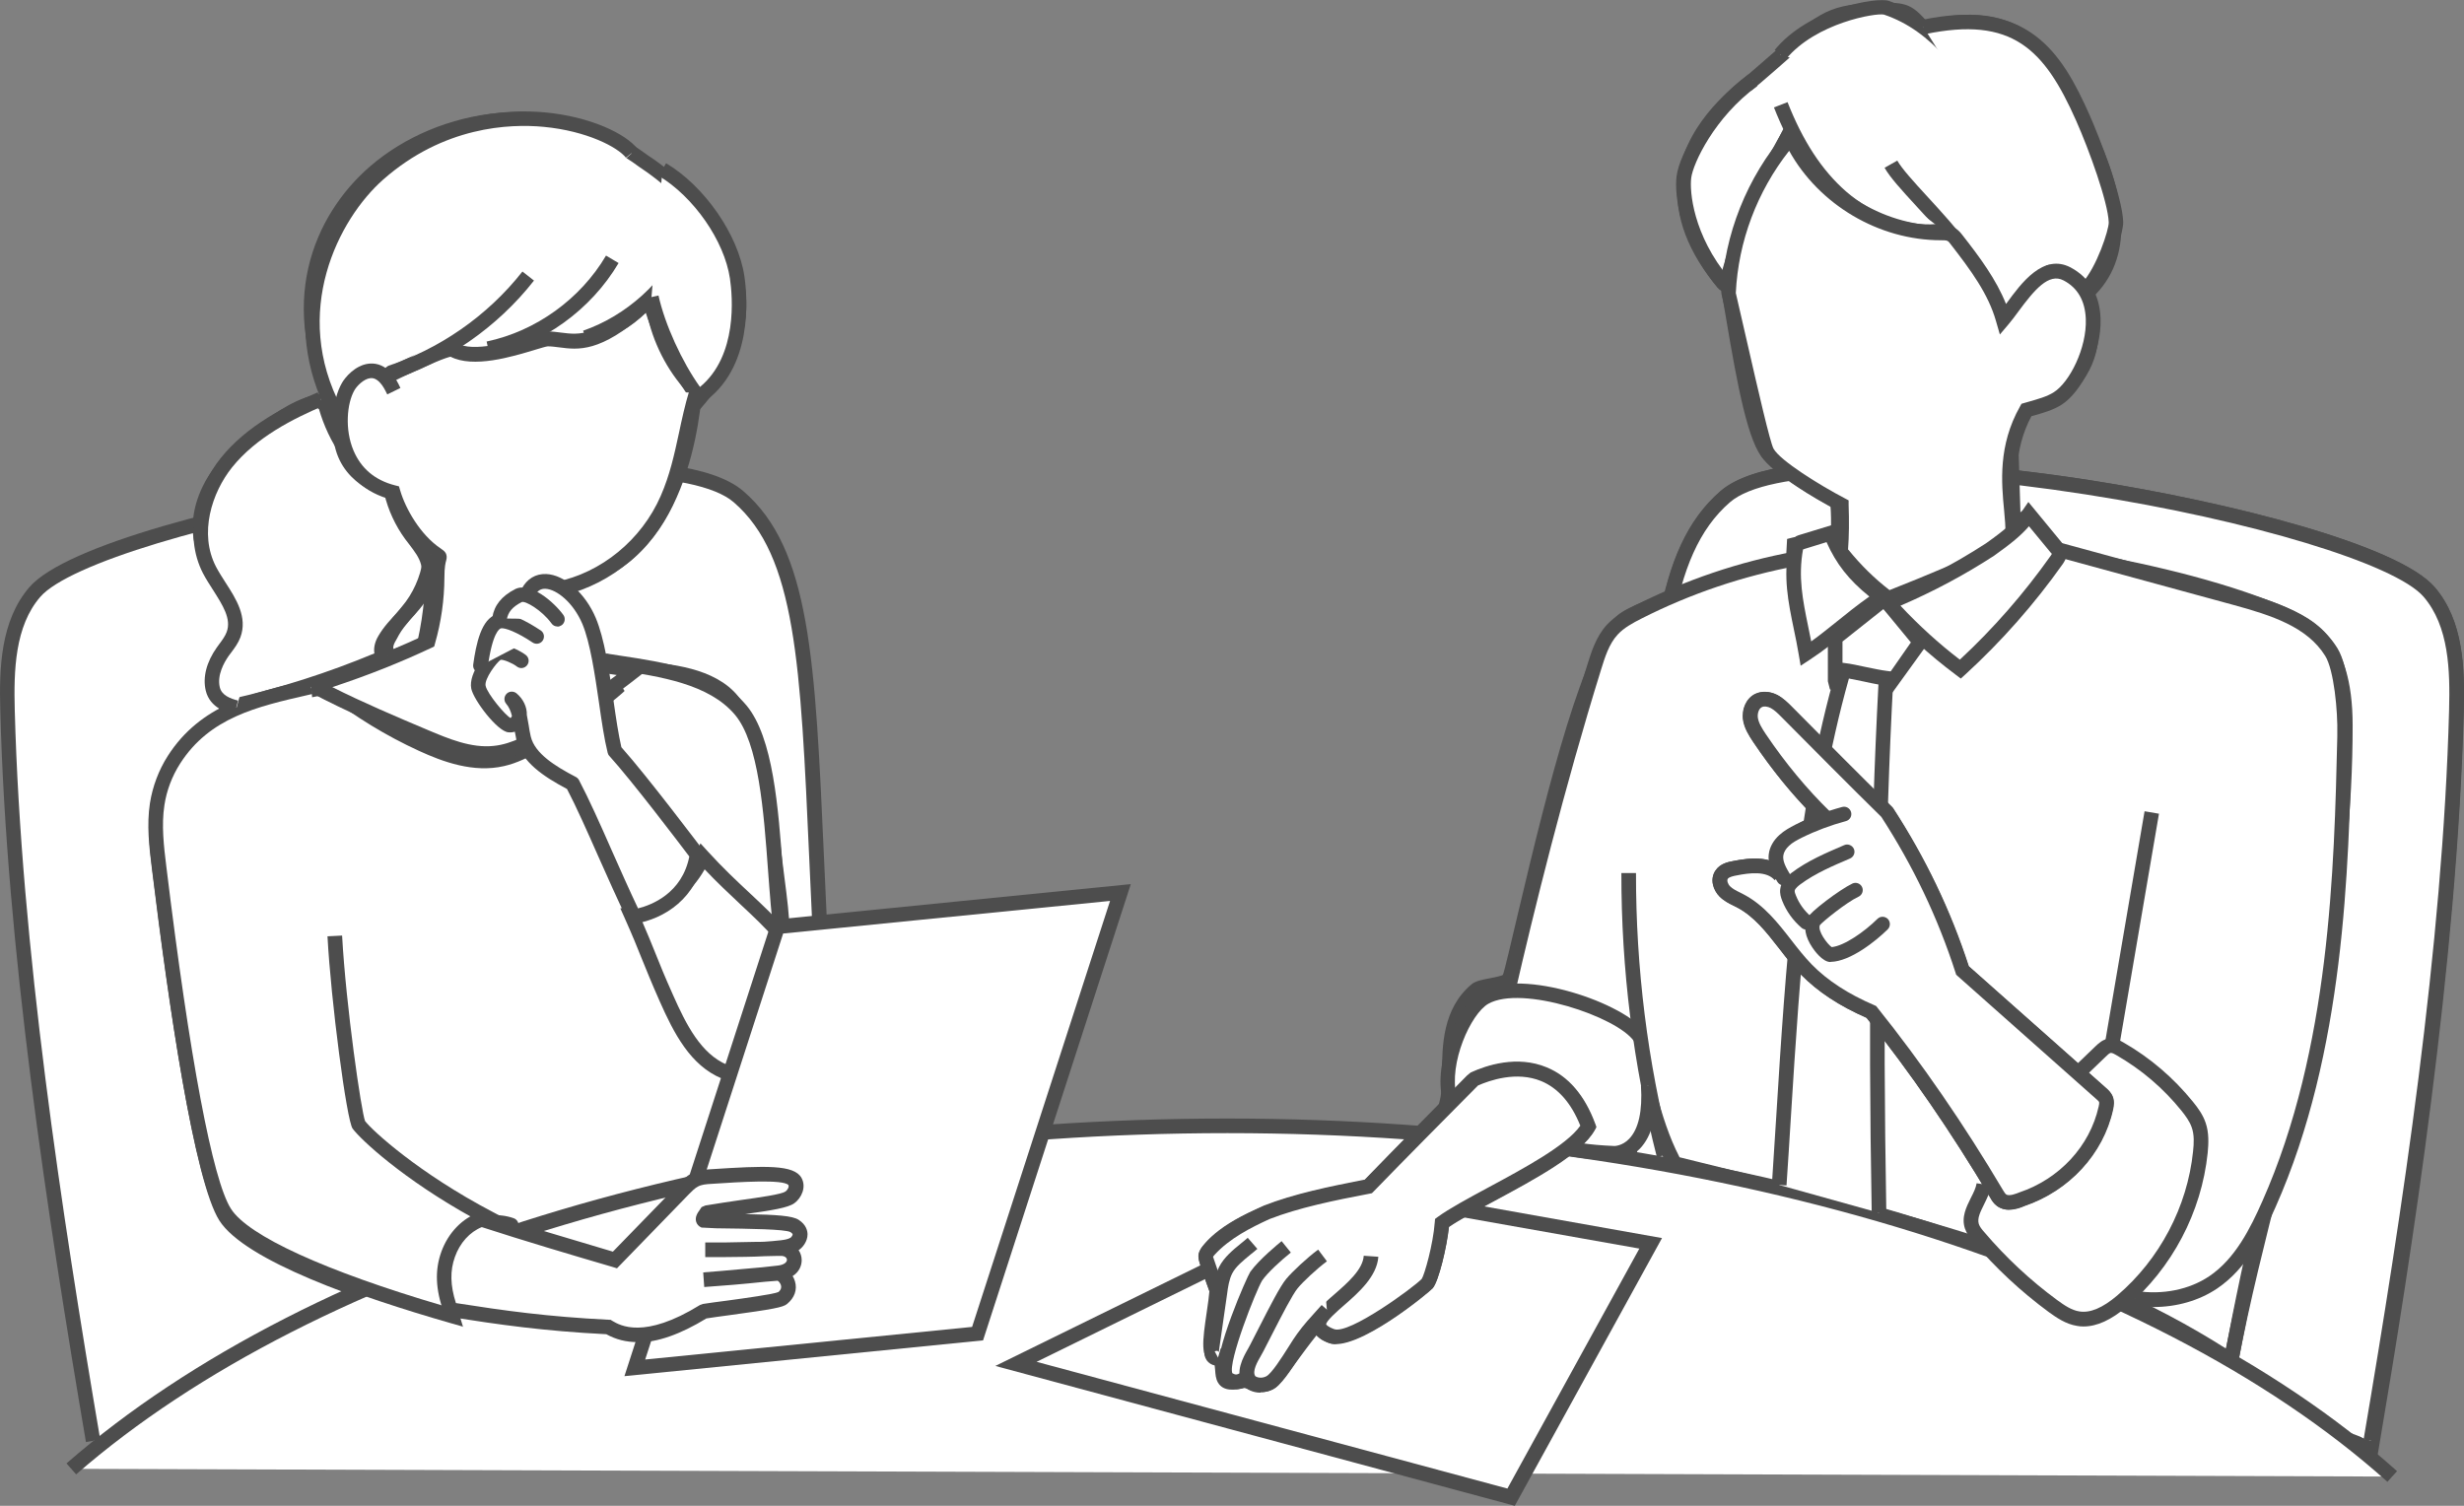 <?xml version="1.0" encoding="UTF-8"?><svg id="_レイヤー_2" xmlns="http://www.w3.org/2000/svg" viewBox="0 0 168.61 103.04"><rect x="0" y="0" width="168.61" height="103.04" fill="#808080" stroke="none"/><defs><style>.cls-1{fill:#4d4d4d;}.cls-2{fill:#fff;}</style></defs><g id="_メイン"><path class="cls-2" d="M6.37,98.59C3.67,82.7.94,64.7.52,48.59c-.07-2.83.02-5.94,1.87-8.09,4.33-5.02,41.93-11.9,48.15-6.52s4.3,18.36,6.57,45.2"/><path class="cls-1" d="M5.88,98.67C3.22,83.03.44,64.85.02,48.61c-.08-2.87.01-6.13,1.99-8.43,2.49-2.88,14.01-5.82,23.67-7.33,4.83-.75,20.92-2.93,25.19.76,4.58,3.95,4.91,11.49,5.52,25.17.26,5.82.55,12.42,1.22,20.37l-1,.08c-.67-7.98-.97-14.58-1.23-20.41-.6-13.4-.92-20.78-5.17-24.45-2.58-2.23-12.15-2.43-24.38-.52-11.22,1.75-21.14,4.76-23.07,6.99-1.75,2.02-1.82,5.06-1.75,7.75.43,16.18,3.2,34.32,5.85,49.92l-.99.17Z"/><path class="cls-2" d="M51.15,79.65c.77-3.21-.62-3.06-.34-5.31s1.59-4.35,2.28-6.56c.92-2.94.26-6.12-.09-9.18-.91-8.1-1.62-9.08-2.85-10.63-1.58-1.99-5.09-2.11-6.57-2.23-2.08,1.78-4.38,3.84-6.88,5.2-.74.4-1.49.79-2.31.98-1.85.43-3.78-.21-5.51-1.01-2.28-1.05-4.43-2.37-6.39-3.93-3.94.66-8.33,1.84-10.53,5.29-.59.92-.98,1.96-1.15,3.04-.22,1.43-.05,2.88.13,4.32,1.34,11.04,3,21.29,4.49,23.63,1.59,2.49,9,5.18,15.59,7.08-.73-2.42-.04-5.94,2.58-6.68.47-.04.95.01,1.39.17"/><path class="cls-1" d="M31.02,90.83s-.09,0-.14-.02c-6.27-1.8-14.11-4.53-15.87-7.29-1.7-2.67-3.42-14.44-4.57-23.84-.18-1.45-.36-2.95-.13-4.45.18-1.14.6-2.26,1.22-3.23,2.34-3.67,7.04-4.87,10.87-5.51.14-.02.28.01.39.1,1.93,1.54,4.05,2.84,6.29,3.87,1.47.67,3.38,1.4,5.19.98.75-.18,1.46-.54,2.18-.93,2.21-1.2,4.33-3.02,6.19-4.62l.6-.52c.1-.09.23-.13.37-.12l.35.03c1.74.13,4.97.37,6.57,2.39,1.36,1.72,2.06,2.9,2.96,10.89.06.5.12,1,.19,1.5.34,2.61.69,5.32-.12,7.89-.27.86-.63,1.69-.97,2.5-.58,1.34-1.12,2.61-1.29,3.97-.1.84.05,1.28.24,1.79.27.75.57,1.59.1,3.57-.06.27-.33.43-.6.37-.27-.06-.43-.33-.37-.6.41-1.69.18-2.33-.06-3-.2-.55-.42-1.17-.29-2.25.18-1.5.78-2.89,1.36-4.24.34-.78.69-1.6.94-2.4.74-2.36.4-4.95.08-7.46-.07-.51-.13-1.01-.19-1.52-.91-8.05-1.6-8.93-2.75-10.38-1.33-1.68-4.28-1.9-5.86-2.02h-.15s-.44.37-.44.37c-1.9,1.64-4.06,3.49-6.37,4.74-.78.43-1.56.83-2.44,1.03-2.1.49-4.22-.3-5.83-1.04-2.25-1.03-4.37-2.33-6.32-3.85-3.58.61-7.89,1.76-9.98,5.02-.55.86-.92,1.84-1.07,2.84-.21,1.37-.04,2.8.13,4.18,1.6,13.15,3.17,21.47,4.42,23.43,1.18,1.86,6.44,4.26,14.48,6.63-.25-1.52-.02-3.17.66-4.4.57-1.04,1.42-1.75,2.46-2.05.63-.07,1.18,0,1.7.18.26.09.4.38.31.64-.09.26-.37.4-.64.31-.38-.13-.79-.18-1.18-.14-.7.21-1.33.74-1.77,1.55-.67,1.23-.82,3.03-.38,4.49.05.18,0,.37-.12.5-.1.1-.22.15-.36.15Z"/><path class="cls-2" d="M162.24,99.25c2.7-15.88,5.43-34.55,5.86-50.65.07-2.83-.02-5.94-1.87-8.09-4.33-5.02-41.93-11.9-48.15-6.52s-4.3,18.36-6.83,45.31c6.55.58,25.06,5.66,27.42,6.45,7.79,2.58,23.15,13.67,23.57,13.5Z"/><path class="cls-1" d="M162.23,99.76c-.3,0-.9-.38-3.97-2.39-5.01-3.27-14.33-9.36-19.75-11.16-2.13-.7-20.71-5.83-27.31-6.42l-.5-.04.05-.5c.77-8.2,1.13-15.24,1.42-20.9.68-13.43,1.06-20.83,5.58-24.74,4.27-3.68,20.36-1.51,25.19-.76,9.66,1.51,21.18,4.44,23.67,7.33,1.98,2.3,2.06,5.55,1.99,8.43-.45,17.22-3.56,37.19-5.86,50.72l-.05.28-.26.1c-.07.03-.12.05-.19.05ZM111.79,78.85c7.06.79,24.95,5.73,27.03,6.42,5.55,1.84,14.94,7.97,19.98,11.27,1.23.8,2.4,1.57,3.05,1.96,2.28-13.48,5.29-33.04,5.74-49.92.07-2.69,0-5.72-1.75-7.75-1.93-2.23-11.84-5.24-23.07-6.99-12.23-1.91-21.8-1.7-24.38.52-4.2,3.63-4.57,10.88-5.24,24.03-.28,5.55-.63,12.44-1.37,20.45Z"/><path class="cls-2" d="M162.24,98.59c2.7-15.88,5.43-33.89,5.86-49.99.07-2.83-.02-5.94-1.87-8.09-4.33-5.02-41.93-11.9-48.15-6.52s-4.3,18.36-6.57,45.2"/><path class="cls-1" d="M162.73,98.67l-.99-.17c2.65-15.61,5.42-33.74,5.85-49.92.07-2.69,0-5.72-1.75-7.75-1.93-2.23-11.84-5.24-23.07-6.99-12.23-1.91-21.8-1.7-24.38.52-4.25,3.67-4.58,11.05-5.17,24.45-.26,5.83-.55,12.44-1.23,20.41l-1-.08c.67-7.96.96-14.55,1.22-20.37.61-13.68.94-21.21,5.52-25.17,4.27-3.68,20.36-1.51,25.19-.76,9.66,1.51,21.18,4.44,23.67,7.33,1.98,2.3,2.06,5.55,1.99,8.43-.43,16.24-3.2,34.42-5.86,50.07Z"/><path class="cls-2" d="M122.76,37.25l-.07,1.27c-3.13.66-10.41,2.87-11.65,3.91-3.33,2.8-7.27,23.88-7.84,24.58-.3.38-1.83.39-2.2.7-2.52,2.13-1.56,5.82-1.98,7.56,1.58-1.06,7.05-4.96,8.37,1.79-.69.19-1.38.37-2.07.56,2,.47,3.78.95,5.85,1.32.55-1.11,1.22-2.7,1.66-4.04.47,1.65.93,3.18,1.76,4.72,13.01,3.24,26.96,6.19,38.07,13.47,2.62-13.68,7.82-26.73,7.83-43.48,0-5.88-2.42-6.92-5.21-8.01-4.5-1.76-9.75-2.84-14.49-3.66-.59-1.27-2.04-2.64-2.22-2.52-3.2,2.05-14.97,1.61-15.81,1.84Z"/><path class="cls-1" d="M153.01,93.92l-.62-.41c-9.99-6.55-22.31-9.57-34.22-12.49-1.24-.3-2.47-.61-3.7-.91l-.21-.05-.1-.19c-.6-1.11-1.01-2.2-1.37-3.35-.35.9-.77,1.85-1.16,2.66l-.17.34-.37-.07c-1.6-.29-3.01-.63-4.51-.99l-3.28-.78,3.51-.95c-.37-1.51-1-2.46-1.88-2.83-1.81-.75-4.38.99-5.48,1.73l-1.19.8.29-1.24c.1-.44.11-1.06.12-1.77.02-1.85.04-4.39,2.02-6.06.27-.23.73-.32,1.26-.42.29-.06.78-.15.89-.23.1-.22.56-2.19,1.05-4.27,2.08-8.82,4.5-18.4,6.83-20.36,1.37-1.15,8.49-3.25,11.5-3.94l.07-1.26.35-.09c.26-.07.89-.08,2.44-.11,3.55-.06,10.94-.2,13.23-1.66l.19-.12.28.06c.53.15,1.74,1.42,2.35,2.56,4.26.75,9.68,1.83,14.33,3.65,2.72,1.06,5.53,2.16,5.53,8.48,0,11.64-2.49,21.47-4.9,30.97-1.09,4.31-2.13,8.39-2.93,12.6l-.14.73ZM114.93,79.19c1.15.29,2.31.57,3.48.86,11.75,2.88,23.89,5.86,33.91,12.23.79-3.99,1.77-7.85,2.81-11.94,2.39-9.45,4.87-19.21,4.87-30.72,0-5.64-2.27-6.52-4.89-7.55-4.66-1.82-10.14-2.9-14.39-3.64l-.26-.04-.11-.24c-.43-.92-1.34-1.87-1.73-2.18-2.72,1.49-9.71,1.61-13.52,1.68-.73.01-1.44.03-1.85.05l-.07,1.23-.37.08c-3.31.7-10.35,2.89-11.44,3.81-2.28,1.91-5.03,13.57-6.5,19.83-.85,3.62-1.06,4.43-1.27,4.69-.28.34-.83.45-1.47.57-.26.05-.7.13-.8.2-1.62,1.37-1.64,3.55-1.66,5.3,0,.31,0,.6-.02.87,1.44-.91,3.75-2.12,5.66-1.32,1.3.54,2.17,1.89,2.58,4.02l.09.46-.64.17c1.17.28,2.31.55,3.55.78.55-1.16,1.11-2.55,1.47-3.64l.51-1.56.45,1.58c.45,1.58.88,3,1.61,4.42Z"/><path class="cls-2" d="M4.89,100.51c16.15-14.07,45.54-23.47,79.11-23.47s63.7,9.64,79.71,24"/><path class="cls-1" d="M163.38,101.41c-16.42-14.73-46.84-23.87-79.38-23.87s-62.25,8.95-78.79,23.35l-.66-.75c16.96-14.78,46.66-23.6,79.44-23.6s63.44,9.25,80.04,24.13l-.67.74Z"/><polygon class="cls-2" points="69.53 93.33 93.41 81.6 112.96 85.08 103.4 102.45 69.53 93.33"/><path class="cls-1" d="M103.65,103.04l-35.54-9.57,25.23-12.38,20.39,3.63-10.08,18.33ZM70.94,93.19l32.21,8.67,9.03-16.42-18.7-3.32-22.55,11.07Z"/><path class="cls-2" d="M131.61,1.97c7.94-2.19,9.63,3.93,11,6.62,1.53,3,3.71,8.43-.02,11.63-.54-.79-1.38-1.37-2.31-1.6-.89,1.23-1.93,2.31-3.15,3.1-1.16-2.23-2.17-3.73-3.66-5.76-5.65-.83-6.58-.48-10.91-7.03-1.81,3.54-3.32,6.97-4.59,10.5-6.64-7.89.91-13.03,2.21-14.15,4.55-3.9,4.58-4.54,8.66-4.59,1.34-.01,1.72-.02,2.77,1.28Z"/><path class="cls-1" d="M137.13,22.22s-.09,0-.13-.02c-.14-.04-.25-.13-.32-.25-1.11-2.14-2.06-3.57-3.49-5.52l-.98-.14c-4.49-.63-5.83-.82-9.59-6.37-1.66,3.32-3.03,6.49-4.18,9.68-.06.17-.21.29-.38.32-.17.03-.36-.03-.47-.17-2.08-2.47-3.01-4.93-2.78-7.32.36-3.74,3.42-6.21,4.73-7.26.13-.11.24-.19.32-.27.68-.58,1.25-1.09,1.76-1.53,2.88-2.54,3.56-3.14,7.22-3.18,1.4-.01,1.95.04,2.96,1.22,7.22-1.84,9.46,3.05,10.8,5.98.16.36.31.69.46.98,2.85,5.6,2.8,9.72-.14,12.23-.11.09-.25.13-.39.12-.14-.02-.27-.1-.35-.21-.41-.6-1.02-1.06-1.71-1.3-.93,1.23-1.96,2.22-3.07,2.94-.08.05-.18.08-.27.08ZM122.56,8.43c.17,0,.32.08.42.22,3.89,5.88,4.83,6.01,9.37,6.65l1.19.17c.13.02.25.09.33.2,1.38,1.89,2.37,3.34,3.43,5.32.92-.67,1.78-1.57,2.56-2.66.12-.17.33-.24.53-.19.86.21,1.65.69,2.24,1.35,2.16-2.22,2-5.8-.48-10.67-.15-.3-.31-.65-.48-1.02-1.31-2.86-3.28-7.18-9.94-5.35-.19.05-.4-.01-.52-.17-.9-1.11-1.09-1.11-2.38-1.09-3.29.04-3.72.42-6.57,2.93-.51.45-1.09.96-1.77,1.54-.09.08-.21.17-.35.29-1.21.97-4.04,3.25-4.36,6.58-.18,1.9.49,3.88,2,5.9,1.19-3.19,2.6-6.38,4.31-9.72.08-.16.24-.26.42-.27,0,0,.02,0,.03,0Z"/><path class="cls-2" d="M140.85,37.61c4.05,1.1,8.09,2.21,12.14,3.31,2.48.68,5.19,1.52,6.55,3.7.72,1.16.94,4.28.9,5.65-.21,9.14-.47,21.56-5.17,32.14-.9,2.03-1.97,4.1-3.81,5.34-1.55,1.04-3.51,1.38-5.35,1.09"/><path class="cls-1" d="M147.37,89.43c-.44,0-.89-.03-1.34-.1l.15-.99c1.81.28,3.63-.09,5-1.01,1.78-1.2,2.81-3.28,3.63-5.13,4.63-10.42,4.92-22.77,5.13-31.79v-.16c.04-1.59-.23-4.42-.83-5.37-1.23-1.98-3.66-2.77-6.26-3.48l-12.14-3.31.26-.96,12.14,3.31c2.68.73,5.42,1.64,6.84,3.92.81,1.31,1.01,4.56.98,5.92v.16c-.21,9.1-.5,21.56-5.22,32.17-.88,1.98-1.98,4.2-3.99,5.56-1.23.83-2.77,1.27-4.37,1.27Z"/><path class="cls-2" d="M135.76,81.05c-.16,1.01-1.14,1.9-.82,2.87.09.27.28.5.46.72,1.5,1.77,3.21,3.37,5.08,4.74.52.38,1.08.76,1.72.86,1.1.18,2.15-.49,3-1.21,2.99-2.55,4.96-6.28,5.36-10.19.06-.62.09-1.26-.11-1.85-.16-.48-.47-.89-.78-1.29-1.28-1.58-2.85-2.93-4.62-3.94-.2-.12-.42-.23-.65-.21-.26.02-.47.21-.65.39-.52.5-1.03.99-1.55,1.49"/><path class="cls-1" d="M142.57,90.77c-.15,0-.3-.01-.44-.04-.76-.12-1.4-.56-1.94-.95-1.9-1.4-3.64-3.02-5.17-4.82-.23-.27-.44-.54-.56-.89-.26-.78.1-1.48.4-2.09.18-.35.35-.69.4-1.01l.99.15c-.07.48-.29.9-.49,1.31-.25.51-.47.94-.35,1.33.06.18.2.36.37.55,1.48,1.74,3.16,3.31,5,4.66.47.34.97.69,1.51.77.74.12,1.59-.24,2.59-1.09,2.9-2.47,4.8-6.07,5.19-9.86.06-.55.09-1.13-.09-1.64-.14-.41-.42-.79-.7-1.14-1.25-1.55-2.75-2.83-4.48-3.82-.09-.05-.26-.15-.35-.14-.1,0-.26.16-.36.26l-1.55,1.49-.69-.72,1.55-1.49c.19-.18.51-.49.95-.53.38-.03.69.12.95.27,1.83,1.05,3.43,2.42,4.76,4.06.34.42.68.88.87,1.44.24.69.2,1.44.14,2.07-.42,4.05-2.44,7.88-5.54,10.52-1.07.91-2.04,1.35-2.96,1.35Z"/><path class="cls-2" d="M154.52,84.17c-.98,4.17-1.84,8.92-1.84,8.92"/><path class="cls-1" d="M153.17,93.18l-.98-.18s.88-4.81,1.85-8.94l.97.23c-.96,4.11-1.83,8.85-1.84,8.89Z"/><path class="cls-2" d="M144.55,71.38c.9-5.26,1.8-10.52,2.69-15.78"/><rect class="cls-1" x="137.9" y="62.99" width="16.01" height="1" transform="translate(58.73 196.61) rotate(-80.3)"/><path class="cls-2" d="M129.4,11.24c1.08,1.93,6.61,6.38,7.39,10.6,1.33-.7,1.73-1.43,2.65-2.61"/><path class="cls-1" d="M136.42,22.59l-.12-.67c-.5-2.73-3.2-5.68-5.17-7.82-1-1.09-1.79-1.95-2.17-2.62l.87-.49c.32.56,1.11,1.43,2.03,2.43,1.9,2.07,4.44,4.84,5.25,7.63.64-.44,1-.92,1.53-1.62l.4-.52.79.61-.39.51c-.7.92-1.2,1.59-2.42,2.24l-.6.32Z"/><path class="cls-2" d="M121.82,3.73c2.22-2.7,6.63-3.41,7.25-3.2,3.56,1.2,5.75,4.44,8.16,8.27"/><path class="cls-1" d="M136.81,9.06c-2.53-4.01-4.58-6.94-7.89-8.06-.54-.13-4.66.56-6.71,3.05l-.77-.63c2.36-2.88,7.02-3.63,7.8-3.36,3.62,1.23,5.87,4.42,8.42,8.48l-.85.53Z"/><path class="cls-2" d="M121.86,7.17c.92,2.36,2.22,4.62,4.13,6.29s4.48,2.68,6.99,2.32"/><path class="cls-1" d="M131.97,16.35c-2.18,0-4.47-.9-6.31-2.51-1.77-1.54-3.16-3.67-4.27-6.49l.93-.36c1.05,2.67,2.35,4.66,3.99,6.1,1.94,1.69,4.4,2.51,6.59,2.2l.14.99c-.35.05-.72.08-1.08.08Z"/><path class="cls-2" d="M131.62,1.85c6.61-1.38,8.88,1.64,10.91,6.2.79,1.79,2.22,5.59,2.27,7.14.02.62-.85,3.31-1.97,4.53"/><path class="cls-1" d="M143.2,20.07l-.74-.68c1.03-1.12,1.85-3.68,1.84-4.17-.05-1.38-1.33-4.93-2.23-6.96-2.18-4.91-4.38-7.17-10.35-5.92l-.21-.98c7.25-1.52,9.56,2.2,11.47,6.49.7,1.57,2.25,5.6,2.31,7.33.03.8-.95,3.63-2.1,4.89Z"/><path class="cls-2" d="M119.96,5.49c-2.91,2.11-4.57,5.38-4.73,6.62-.12.92.07,4.1,2.71,7.26"/><path class="cls-1" d="M117.55,19.69c-2.61-3.12-2.99-6.37-2.82-7.65.2-1.53,2.07-4.88,4.93-6.96l.59.81c-2.92,2.12-4.4,5.3-4.52,6.28-.12.91.12,3.91,2.6,6.88l-.77.64Z"/><path class="cls-2" d="M122.44,9.2c-1.9,3.23-3.38,6.7-4.26,10.05.54,2.66,1.53,10.45,2.88,11.85,1.46,1.52,5.25,3.92,7.16,3.99"/><path class="cls-1" d="M128.22,35.59s-.01,0-.02,0c-2.08-.08-5.98-2.56-7.5-4.14-1.07-1.11-1.81-5.05-2.59-9.69-.16-.97-.31-1.82-.43-2.41-.02-.08-.01-.15,0-.23.88-3.35,2.38-6.87,4.32-10.18.14-.24.45-.32.68-.18.24.14.32.45.18.68-1.87,3.19-3.32,6.58-4.18,9.81.12.59.25,1.4.41,2.33.51,3.06,1.38,8.18,2.32,9.16,1.38,1.43,5.06,3.77,6.81,3.83.28.01.49.24.48.52,0,.27-.23.48-.5.48Z"/><path class="cls-2" d="M138.34,20.67c2.84-5.11,6.6,1.32,3.77,5.11-1.04,1.39-2.53,2.07-3.48,2.24-.99,1.77-2.21,3.4-3.64,4.83"/><path class="cls-1" d="M134.99,33.34c-.13,0-.25-.05-.35-.15-.2-.19-.2-.51,0-.71,1.39-1.4,2.59-2.99,3.56-4.72.07-.13.2-.22.35-.25.94-.16,2.28-.86,3.16-2.04,1.18-1.58,1.06-3.66.44-4.92-.38-.79-.93-1.27-1.48-1.28-.59-.02-1.3.56-1.9,1.64-.13.24-.44.33-.68.19-.24-.13-.33-.44-.19-.68,1.01-1.82,2.07-2.17,2.8-2.15.94.03,1.8.7,2.35,1.84.76,1.58.89,4.03-.54,5.96-1.04,1.39-2.51,2.14-3.56,2.38-.99,1.73-2.2,3.33-3.61,4.74-.1.1-.23.15-.35.15Z"/><path class="cls-2" d="M125.76,34.62c.07,1.02.02,2.29.09,3.3.03.37,3.2,3.23,3.2,3.23,0,0,7.66-3,8.64-3.78.16-.13.01-3.71-.11-7.54"/><path class="cls-1" d="M128.95,41.73l-.23-.21c-3.33-3-3.35-3.35-3.37-3.57-.04-.52-.04-1.1-.05-1.68,0-.56,0-1.12-.04-1.62l1-.07c.04.52.04,1.1.05,1.68,0,.53,0,1.06.04,1.53.25.36,1.58,1.65,2.82,2.78,2.9-1.14,7.1-2.88,8.09-3.5.05-.67-.03-3.24-.11-5.53l-.06-1.7,1-.03.06,1.69c.2,5.98.16,6.01-.13,6.25-1.01.8-7.98,3.54-8.77,3.85l-.29.11Z"/><path class="cls-2" d="M122.91,38.22c-3.75.69-7.4,1.93-10.8,3.65-.64.33-1.29.68-1.77,1.21-.65.7-.95,1.64-1.24,2.55-2.2,7.08-4.24,14.95-5.9,22.17"/><path class="cls-1" d="M103.68,67.92l-.97-.22c1.28-5.58,3.35-13.97,5.91-22.21.27-.86.6-1.94,1.34-2.74.55-.59,1.24-.97,1.91-1.31,3.45-1.75,7.13-3,10.94-3.7l.18.98c-3.71.69-7.3,1.9-10.67,3.61-.59.3-1.2.63-1.63,1.1-.59.64-.87,1.56-1.12,2.36-2.55,8.21-4.61,16.57-5.89,22.13Z"/><path class="cls-2" d="M128.77,40.84c-1.67-1.23-2.73-2.43-3.5-4.35-.64.2-1.28.39-1.92.59-.12.04-.24.08-.32.17-.06.08-.09.18-.11.28-.51,2.55.23,4.6.67,7.2,1.94-1.28,3.07-2.52,5.18-3.89Z"/><path class="cls-1" d="M123.22,45.57l-.13-.76c-.1-.61-.22-1.19-.34-1.76-.38-1.84-.74-3.58-.33-5.63.02-.12.07-.32.21-.5.18-.22.42-.29.56-.33l2.36-.72.17.43c.68,1.71,1.62,2.87,3.33,4.14l.58.43-.6.39c-1.07.7-1.9,1.37-2.69,2.01-.75.61-1.53,1.24-2.49,1.87l-.64.42ZM124.98,37.1l-1.49.46s-.09.03-.11.04c-.34,1.88-.02,3.45.35,5.26.07.34.14.68.21,1.03.64-.46,1.19-.91,1.78-1.38.67-.54,1.36-1.1,2.2-1.69-1.4-1.13-2.27-2.23-2.93-3.72Z"/><polygon class="cls-2" points="125.59 43.67 125.58 46.63 125.64 46.81 125.9 46.93 128.79 47.3 129.02 47.28 129.15 47.15 131.39 43.94 128.96 40.99 125.59 43.67"/><path class="cls-1" d="M128.83,47.79l-3.12-.41-.49-.21-.14-.55v-3.21s3.95-3.13,3.95-3.13l2.99,3.62-2.78,3.85-.41.03ZM126.08,46.44l2.71.35,1.97-2.83-1.88-2.28-2.8,2.22v2.54Z"/><path class="cls-2" d="M128.58,82.99c-.21-12.21-.18-24.31.49-36.58-.86-.11-2.04-.43-2.9-.54-3.25,11.27-3.62,23.51-4.41,35.22"/><path class="cls-1" d="M128.08,83c-.25-14-.1-25.5.46-36.16-.33-.06-.68-.13-1.03-.21-.34-.07-.68-.14-.99-.2-2.7,9.6-3.34,19.97-3.97,30-.1,1.57-.19,3.13-.3,4.69l-1-.07c.1-1.55.2-3.12.3-4.68.64-10.23,1.29-20.81,4.13-30.64l.12-.41.42.05c.44.05.97.17,1.49.28.5.1.99.21,1.41.26l.46.06-.02.47c-.58,10.76-.73,22.38-.48,36.54l-1,.02Z"/><path class="cls-2" d="M99.19,75.13c-.61-2.45,1.03-6.07,2.41-6.86,2.52-1.45,9.32.79,10.64,2.72"/><path class="cls-1" d="M98.71,75.25c-.63-2.56,1.01-6.47,2.64-7.42,2.81-1.62,9.9.81,11.3,2.87l-.83.56c-1.15-1.69-7.69-3.88-9.98-2.57-1.2.69-2.72,4.07-2.17,6.31l-.97.24Z"/><path class="cls-2" d="M111.45,59.74c-.01,6.51.8,13.01,2.41,19.32"/><path class="cls-1" d="M113.38,79.18c-1.63-6.35-2.44-12.89-2.43-19.44h1c-.01,6.47.79,12.93,2.4,19.19l-.97.25Z"/><path class="cls-2" d="M104.68,77.64c.59.31,1.92,1.12,5.79,1.28.28.01,2.64-.18,2.33-4.64"/><path class="cls-1" d="M110.49,79.42s-.03,0-.05,0c-3.8-.15-5.23-.92-5.92-1.29l.38-.93.09.05c.57.31,1.92,1.03,5.49,1.17h0s.54,0,1.01-.5c.64-.67.91-1.91.8-3.61l1-.07c.14,2.02-.23,3.5-1.09,4.38-.61.63-1.34.79-1.71.79Z"/><path class="cls-2" d="M124.84,55.89c-1.68-1.63-3.16-3.45-4.47-5.39-.27-.4-.54-.83-.62-1.31s.11-1.03.54-1.25c.33-.17.74-.11,1.07.06s.59.44.85.7c2.3,2.32,4.61,4.64,6.88,6.87,2.13,3.29,3.87,6.84,5.16,10.83,3.16,2.81,6.33,5.61,9.49,8.42.13.12.26.24.33.4.07.19.04.4,0,.6-.62,2.81-2.76,5.23-5.74,6.23-.45.19-.99.36-1.38.07-.15-.11-.24-.27-.34-.43-2.58-4.34-5.42-8.52-8.57-12.45-1.63-.71-3.2-1.62-4.44-2.89-1.53-1.57-2.58-3.67-4.52-4.7-.37-.2-.78-.36-1.08-.65s-.46-.79-.22-1.14c.19-.29.56-.37.9-.44,1.08-.21,2.4-.35,3.07.5-.05-.37-.16-.74-.13-1.11.05-.71.57-1.31,1.17-1.71s1.27-.65,2.05-1.21Z"/><path class="cls-1" d="M137.46,82.78c-.27,0-.55-.07-.81-.26-.23-.17-.36-.39-.46-.57-2.64-4.44-5.48-8.58-8.46-12.3-1.89-.83-3.35-1.8-4.48-2.95-.54-.56-1.03-1.18-1.49-1.78-.89-1.14-1.72-2.21-2.9-2.83l-.24-.12c-.31-.15-.66-.33-.95-.62-.44-.44-.68-1.19-.28-1.78.32-.48.88-.59,1.22-.65.81-.16,1.75-.28,2.53-.02,0-.04,0-.08,0-.13.07-1.06.9-1.76,1.39-2.09.27-.18.55-.33.85-.49.22-.12.45-.24.68-.38-1.46-1.47-2.83-3.16-4.09-5.03-.3-.45-.61-.94-.7-1.51-.11-.75.22-1.48.81-1.78.44-.22,1.01-.2,1.52.06.4.21.71.52.98.79,2.3,2.32,4.6,4.64,6.87,6.87l.07.08c2.23,3.44,3.93,6.98,5.18,10.82l9.39,8.33c.15.13.35.31.46.59.12.31.08.61.02.89-.67,3.04-3,5.56-6.07,6.6-.2.09-.6.25-1.04.25ZM120.08,59.75c-.42,0-.87.07-1.29.15-.17.03-.5.1-.58.23-.07.11,0,.35.16.51.17.17.42.3.69.43l.27.14c1.36.72,2.31,1.93,3.22,3.1.45.58.92,1.18,1.42,1.69,1.06,1.08,2.46,2,4.28,2.78l.11.05.08.1c3.03,3.78,5.93,7.99,8.61,12.51.07.11.14.23.21.28.2.15.72-.06.89-.13,2.77-.93,4.84-3.18,5.44-5.88.02-.07.05-.24.03-.31-.02-.05-.12-.14-.19-.2l-9.59-8.51-.04-.13c-1.22-3.79-2.89-7.28-5.08-10.67-2.26-2.22-4.55-4.53-6.84-6.84-.23-.23-.47-.47-.73-.61-.22-.11-.46-.14-.61-.06-.22.11-.31.46-.27.73.06.37.29.73.54,1.11,1.35,2,2.83,3.78,4.4,5.31l.43.42-.49.35c-.47.34-.91.57-1.29.77-.27.14-.53.28-.77.44-.27.18-.9.67-.94,1.32-.01.19.03.41.07.64.02.12.04.25.06.37l.23,1.81-1.12-1.43c-.28-.35-.76-.47-1.29-.47Z"/><path class="cls-2" d="M124.84,55.89c-1.68-1.63-3.16-3.45-4.47-5.39-.27-.4-.54-.83-.62-1.31s.11-1.03.54-1.25c.33-.17.74-.11,1.07.06s.59.44.85.7c2.3,2.32,4.61,4.64,6.88,6.87,2.13,3.29,3.87,6.84,5.16,10.83,3.16,2.81,6.33,5.61,9.49,8.42.13.12.26.24.33.4.07.19.04.4,0,.6-.62,2.81-2.76,5.23-5.74,6.23-.45.19-.99.36-1.38.07-.15-.11-.24-.27-.34-.43-2.58-4.34-5.42-8.52-8.57-12.45-1.63-.71-3.2-1.62-4.44-2.89-1.53-1.57-2.58-3.67-4.52-4.7-.37-.2-.78-.36-1.08-.65s-.46-.79-.22-1.14c.19-.29.56-.37.9-.44,1.08-.21,2.4-.35,3.11.49"/><path class="cls-1" d="M137.46,82.78c-.27,0-.55-.07-.81-.26-.23-.17-.36-.39-.46-.57-2.64-4.44-5.48-8.58-8.46-12.3-1.89-.83-3.35-1.8-4.48-2.95-.54-.56-1.03-1.18-1.49-1.78-.89-1.14-1.72-2.21-2.9-2.83l-.24-.12c-.31-.15-.66-.33-.95-.62-.44-.44-.68-1.19-.28-1.78.32-.48.88-.59,1.22-.65,1.21-.24,2.71-.38,3.59.66l-.76.65c-.54-.64-1.69-.51-2.63-.32-.17.03-.5.1-.58.23-.07.11,0,.35.16.51.17.17.42.3.69.43l.27.14c1.36.72,2.31,1.93,3.22,3.1.45.58.92,1.18,1.42,1.69,1.06,1.08,2.46,2,4.28,2.78l.11.05.08.1c3.03,3.78,5.93,7.99,8.61,12.51.07.11.14.23.21.28.2.15.72-.06.89-.13,2.77-.93,4.84-3.18,5.44-5.88.02-.07.05-.24.03-.31-.02-.05-.12-.14-.19-.2l-9.59-8.51-.04-.13c-1.22-3.79-2.89-7.28-5.08-10.67-2.26-2.22-4.55-4.53-6.84-6.84-.23-.23-.47-.47-.73-.61-.22-.11-.46-.14-.61-.06-.22.11-.31.46-.27.73.06.37.29.73.54,1.11,1.35,2,2.83,3.78,4.4,5.31l-.7.72c-1.62-1.57-3.15-3.41-4.53-5.47-.3-.45-.61-.94-.7-1.51-.11-.75.22-1.48.81-1.78.44-.22,1.01-.2,1.52.06.4.21.71.52.98.79,2.3,2.32,4.6,4.64,6.87,6.87l.07.08c2.23,3.44,3.93,6.98,5.18,10.82l9.39,8.33c.15.13.35.31.46.59.12.31.08.61.02.89-.67,3.04-3,5.56-6.07,6.6-.2.09-.6.25-1.04.25Z"/><path class="cls-2" d="M126.39,58.29c-1.22.52-2.45,1.04-3.5,1.84-.26.2-.53.45-.57.77-.02.19.04.38.11.56.25.63.66,1.21,1.18,1.65"/><path class="cls-1" d="M123.6,63.61c-.11,0-.23-.04-.32-.12-.58-.5-1.04-1.13-1.32-1.84-.09-.23-.18-.5-.14-.81.06-.52.44-.87.77-1.11,1.11-.84,2.38-1.37,3.61-1.9.25-.11.55.01.66.26.11.25-.01.55-.27.66-1.17.5-2.38,1.01-3.4,1.77-.09.07-.36.27-.38.43-.01.08.03.21.08.32.22.56.58,1.06,1.04,1.45.21.18.24.49.06.71-.1.12-.24.18-.38.18Z"/><path class="cls-2" d="M126.19,55.7c-1.08.29-2.13.68-3.12,1.18-.34.17-.68.36-.97.62s-.51.6-.56.98c-.08.57.23,1.11.52,1.61"/><path class="cls-1" d="M122.06,60.59c-.17,0-.34-.09-.43-.24-.28-.46-.7-1.16-.59-1.93.06-.46.32-.92.72-1.28.33-.3.71-.51,1.08-.7,1.03-.51,2.11-.92,3.22-1.22.27-.07.54.09.61.36.07.27-.09.54-.36.61-1.04.28-2.06.66-3.03,1.14-.35.18-.63.33-.85.54-.23.21-.37.45-.4.68-.05.39.18.81.46,1.28.14.24.06.54-.17.69-.08.05-.17.07-.26.07Z"/><path class="cls-2" d="M91.12,91.42c1.45.54,6.31-3.28,6.56-3.59.29-.36.9-2.66,1.01-4.16,2.22-1.62,8.72-4.29,10.01-6.58-1.78-4.82-5.65-4.23-7.85-3.22-2.47,2.5-4.95,4.99-7.22,7.34-2.62.5-4.93.98-6.95,1.77-3.13,1.22-4.12,2.63-4.17,2.96-.02.15.45,1.54.76,2.31-.07,1.32-.79,4.34-.19,4.44.78.12.44,1.19.71,1.66.22.39.88.21,1.33.13.34-.06,1.11.59,1.92.04.44-.3,3.09-4.36,3.79-4.56-.9,1.01-.05,1.34.29,1.46Z"/><path class="cls-1" d="M86.33,95.25c-.37,0-.7-.11-.94-.2-.08-.03-.2-.07-.24-.07l-.11.03c-.49.09-1.32.25-1.7-.41-.15-.26-.17-.57-.19-.86-.04-.51-.08-.54-.15-.55-.9-.14-.71-1.45-.42-3.43.08-.54.15-1.04.18-1.42-.17-.44-.81-2.1-.75-2.46.11-.66,1.42-2.15,4.48-3.34,2.04-.8,4.42-1.29,6.88-1.77,2.21-2.28,4.61-4.7,7.01-7.13l.24-.2c1.07-.49,3.17-1.2,5.21-.35,1.48.61,2.59,1.91,3.31,3.85l.08.22-.11.2c-.92,1.63-4.05,3.32-6.82,4.81-1.23.66-2.4,1.29-3.15,1.8-.15,1.42-.7,3.7-1.1,4.19-.18.22-5.24,4.44-7.12,3.74h0c-.19-.07-.58-.22-.82-.54-.48.6-1.04,1.36-1.42,1.88-.85,1.14-1.16,1.56-1.38,1.71-.34.24-.68.31-.99.31ZM85.16,93.98c.19,0,.37.06.56.13.41.14.71.22,1.03,0,.13-.11.69-.87,1.14-1.48,1.62-2.2,2.29-3,2.79-3.15l1.67-.49-1.15,1.3c-.25.28-.28.43-.27.46,0,.02.06.09.37.2h0c1.02.39,5.47-2.87,6-3.44.18-.26.78-2.35.89-3.87l.02-.23.19-.14c.78-.57,2.08-1.27,3.45-2.01,2.4-1.29,5.36-2.88,6.3-4.23-.62-1.55-1.52-2.57-2.67-3.05-1.69-.7-3.54-.05-4.33.3l-.03.03c-2.44,2.46-4.88,4.92-7.12,7.23l-.11.11-.15.03c-2.47.47-4.85.96-6.86,1.74-2.66,1.04-3.66,2.2-3.84,2.54.08.32.43,1.36.71,2.07l.04.1v.11c-.03.43-.11,1.01-.2,1.62-.11.73-.28,1.92-.22,2.34.71.23.77.99.8,1.41.01.16.03.38.07.45.08.02.46-.05.64-.08l.17-.03s.09-.01.13-.01Z"/><path class="cls-2" d="M93.83,85.97c-.18,2.56-5.63,4.36-2.71,5.46,1.45.54,6.31-3.28,6.56-3.59.29-.36.9-2.66,1.01-4.16,2.22-1.62,8.72-4.29,10.01-6.58-1.78-4.82-5.65-4.23-7.85-3.22-2.47,2.5-4.95,4.99-7.22,7.34-2.62.5-4.93.98-6.95,1.77-1.43.66-2.87,1.4-3.94,2.57-.1.11-.21.24-.23.39-.02.14.02.27.07.4.22.64.44,1.28.66,1.92"/><path class="cls-1" d="M91.42,91.97c-.18,0-.34-.02-.48-.08-.26-.1-1.04-.39-1.17-1.08-.14-.77.6-1.42,1.53-2.23.92-.8,1.96-1.71,2.02-2.65l1,.07c-.1,1.35-1.35,2.45-2.36,3.33-.46.4-1.23,1.08-1.21,1.3,0,0,.06.14.54.32,1.02.39,5.47-2.87,6-3.44.18-.26.78-2.35.89-3.87l.02-.23.19-.14c.78-.57,2.08-1.27,3.45-2.01,2.4-1.29,5.36-2.88,6.3-4.23-.62-1.55-1.52-2.57-2.67-3.05-1.69-.7-3.54-.05-4.33.3l-.03.03c-2.44,2.46-4.88,4.92-7.12,7.23l-.11.11-.15.03c-2.47.47-4.85.96-6.86,1.74-1.26.58-2.72,1.31-3.75,2.44-.08.09-.1.12-.11.14,0,.02.03.11.05.15l.66,1.92-.95.33-.66-1.92c-.05-.15-.13-.38-.09-.65.05-.31.26-.54.36-.65,1.16-1.26,2.72-2.05,4.1-2.68,2.07-.81,4.45-1.3,6.91-1.78,2.21-2.28,4.61-4.7,7.01-7.13l.24-.2c1.07-.49,3.17-1.2,5.21-.35,1.48.61,2.59,1.91,3.31,3.85l.08.22-.11.2c-.92,1.63-4.05,3.32-6.82,4.81-1.23.66-2.4,1.29-3.15,1.8-.15,1.42-.7,3.7-1.1,4.19-.16.2-4.5,3.82-6.64,3.82Z"/><path class="cls-2" d="M85.7,85.08c-.67.58-1.46,1.12-1.83,1.83-.25.48-.33,1.03-.41,1.57-.18,1.25-.36,2.5-.54,3.76-.02.16-.05.34.02.49s.26.26.4.19"/><path class="cls-1" d="M83.24,93.44c-.08,0-.17-.01-.25-.04-.22-.08-.41-.25-.5-.47-.12-.29-.08-.57-.06-.76l.54-3.76c.08-.55.17-1.16.46-1.73.34-.65.93-1.14,1.51-1.61.15-.12.3-.24.44-.37l.66.76c-.15.13-.3.26-.46.38-.52.43-1.02.83-1.26,1.3-.21.41-.29.92-.35,1.41l-.54,3.76c0,.06-.03.19-.02.22-.02-.04-.04-.06-.08-.08-.06-.02-.14-.01-.21.02l.47.88c-.11.06-.22.09-.34.09Z"/><path class="cls-2" d="M85.25,94.36c-.39.04-.52.43-1.25-.05-.89-.58,1.74-6.66,1.97-6.98.43-.62,1.45-1.52,2.05-2.01"/><path class="cls-1" d="M84.61,95.05c-.24,0-.52-.08-.89-.32-.2-.13-.32-.34-.38-.62-.3-1.57,2-6.76,2.21-7.07.59-.84,1.99-1.98,2.15-2.11l.63.78c-.69.55-1.6,1.39-1.96,1.91-.42.68-2.36,5.61-2.04,6.35.23.12.28.1.42.04.11-.05.25-.11.44-.13l.11.99s-.08.02-.14.05c-.16.07-.34.14-.55.14Z"/><path class="cls-2" d="M90.8,89.66c-.42.48-1.07,1.12-1.65,1.92-.58.8-1.6,2.72-2.3,3.07-.61.31-1.22.07-1.39-.18-.48-.69.24-1.67.52-2.22.84-1.62,1.91-3.82,2.41-4.41.39-.46,1.37-1.39,2.09-1.92"/><path class="cls-1" d="M86.25,95.3c-.51,0-.97-.22-1.19-.54-.58-.85,0-1.87.35-2.48.05-.09.1-.18.14-.26l.59-1.15c.75-1.47,1.46-2.86,1.88-3.36.4-.48,1.42-1.44,2.18-2l.6.8c-.69.51-1.65,1.41-2,1.84-.35.42-1.1,1.88-1.76,3.17-.2.4-.4.79-.59,1.15-.05.09-.1.19-.16.29-.25.43-.62,1.08-.39,1.41.05.05.38.2.75.01.37-.19,1.09-1.33,1.52-2.01.22-.35.43-.68.6-.91.44-.61.92-1.13,1.3-1.55.14-.15.26-.29.37-.41l.75.66c-.11.13-.25.27-.39.43-.37.4-.82.89-1.23,1.45-.16.22-.35.53-.56.86-.76,1.2-1.34,2.07-1.91,2.37-.27.14-.56.2-.83.2Z"/><path class="cls-2" d="M138.67,28.06c-2.53,4.46.13,8.76-1.52,9.52-2.61,1.2-5.25,2.33-7.93,3.37-1.22-.91-2.32-1.98-3.26-3.18.09-1.07.1-2.15.07-3.22-1.4-.73-4.53-2.57-5.09-3.61-.36-.67-1.57-6.25-2.64-10.84.18-3.92,1.7-7.72,4.25-10.68,1.82,3.88,6,6.53,10.29,6.52.24,0,.5,0,.71.12.14.08.25.22.35.35,1.31,1.68,2.63,3.43,3.2,5.45.99-1.17,2.53-4.07,4.36-3.1,3.4,1.79,1.24,7.34-.64,8.52-.56.35-1.22.53-2.14.79Z"/><path class="cls-1" d="M129.15,41.51l-.22-.17c-1.26-.94-2.38-2.04-3.35-3.27l-.12-.15.02-.2c.07-.88.1-1.82.07-2.88-.97-.53-4.37-2.44-5.04-3.67-.29-.54-.9-3.17-1.87-7.42-.27-1.18-.55-2.4-.82-3.55l-.02-.07v-.07c.19-4.02,1.74-7.92,4.38-10.98l.5-.58.33.7c1.73,3.67,5.76,6.24,9.82,6.24.02,0,.05,0,.07,0,.28,0,.6.01.9.18.23.13.38.33.49.47,1.19,1.52,2.31,3.03,2.98,4.71.01-.02.03-.04.04-.05,1-1.37,2.51-3.43,4.38-2.45,1.28.68,1.99,1.88,2.05,3.48.09,2.37-1.33,5.07-2.66,5.91-.58.37-1.24.56-2.07.79-1.25,2.33-1.03,4.64-.87,6.34.14,1.47.26,2.73-.78,3.21-2.6,1.2-5.28,2.34-7.95,3.38l-.26.1ZM126.48,37.61c.83,1.03,1.77,1.96,2.82,2.77,2.57-1.01,5.14-2.1,7.64-3.25.37-.17.32-.95.2-2.21-.18-1.88-.42-4.44,1.09-7.11l.1-.18.35-.1c.81-.23,1.39-.39,1.86-.69,1.07-.67,2.27-3.02,2.19-5.02-.05-1.24-.56-2.13-1.52-2.63-1.02-.54-2.01.66-3.11,2.15-.23.31-.44.6-.64.83l-.61.72-.26-.9c-.53-1.88-1.73-3.5-3.11-5.28-.07-.09-.14-.19-.21-.22-.08-.05-.26-.05-.43-.05h-.02c-4.26,0-8.34-2.43-10.39-6.12-2.19,2.78-3.48,6.2-3.65,9.73.26,1.13.54,2.32.8,3.48.72,3.15,1.54,6.72,1.78,7.17.44.81,3.17,2.51,4.88,3.4l.26.14v.29c.04,1.13.03,2.15-.04,3.08Z"/><path class="cls-2" d="M129.19,41.25c1.49,1.67,3.15,3.19,4.95,4.53,2.46-2.24,4.67-4.75,6.59-7.47.09-.13.18-.26.18-.41,0-.17-.12-.32-.22-.45-.62-.75-1.24-1.5-1.86-2.26-.5.73-1.17,1.36-2.66,2.41-2.15,1.39-4.41,2.6-6.97,3.64Z"/><path class="cls-1" d="M134.17,46.43l-.33-.25c-1.82-1.36-3.51-2.9-5.02-4.6l-.47-.53.66-.27c2.4-.98,4.65-2.15,6.89-3.6,1.37-.97,2.04-1.57,2.52-2.28l.38-.55,2.28,2.77c.12.14.34.41.34.77,0,.32-.17.56-.27.71-1.94,2.74-4.18,5.28-6.66,7.55l-.31.28ZM130.04,41.44c1.25,1.34,2.61,2.58,4.07,3.7,2.31-2.14,4.39-4.53,6.21-7.1.02-.03.08-.11.09-.15-.02.01-.08-.08-.11-.11l-1.46-1.77c-.52.61-1.22,1.19-2.39,2.02-2.1,1.36-4.2,2.47-6.41,3.42Z"/><path class="cls-2" d="M126.97,60.92c-.92.43-2.77,1.93-2.86,2.13-.4.92.85,2.29,1.15,2.28,1.05-.02,2.62-1.15,3.56-2.09"/><path class="cls-1" d="M125.25,65.83c-.54,0-1.12-.82-1.23-.99-.49-.72-.62-1.43-.37-1.99.19-.44,2.28-2,3.11-2.39.25-.12.55,0,.66.24.12.25,0,.55-.24.66-.84.39-2.47,1.72-2.65,1.95-.16.4.51,1.29.81,1.5.85-.08,2.23-1.04,3.13-1.93.2-.2.51-.19.71,0,.19.2.19.51,0,.71-.82.81-2.56,2.2-3.9,2.23,0,0,0,0-.01,0ZM125.38,64.86h0,0Z"/><path class="cls-2" d="M22.19,27.41c-1.56.19-2.92,1.13-4.16,2.08-1.2.93-2.39,1.92-3.23,3.19-.85,1.26-1.33,2.83-1.02,4.32.25,1.18.97,2.2,1.56,3.26s1.07,2.28.78,3.45c-.21.85-.79,1.56-1.07,2.39s-.12,1.96.7,2.26c3.62-.8,7.17-1.94,10.57-3.41-.34-.27-.21-.82.01-1.19.53-.9,1.35-1.59,2.02-2.39s1.19-1.85.95-2.87c-.18-.74-.73-1.32-1.17-1.93-.68-.93-1.16-2.01-1.39-3.14-2.36-1.02-3.96-3.6-4.54-6.02Z"/><path class="cls-1" d="M15.71,48.87l-.14-.05c-1.1-.4-1.37-1.81-1-2.89.14-.4.34-.77.53-1.12.22-.41.43-.8.53-1.22.2-.84-.03-1.83-.73-3.09-.12-.22-.25-.44-.38-.66-.5-.85-1.02-1.73-1.23-2.74-.31-1.49.09-3.2,1.09-4.7.89-1.33,2.13-2.37,3.34-3.3,1.23-.94,2.68-1.97,4.4-2.18l.44-.06.1.43c.48,1.98,1.88,4.66,4.25,5.68l.24.1.05.26c.22,1.05.67,2.07,1.3,2.94.09.12.18.24.28.36.4.52.81,1.05.98,1.75.24,1.02-.13,2.19-1.05,3.3-.24.29-.5.57-.76.84-.46.49-.9.95-1.21,1.48-.16.28-.17.52-.13.55l.65.52-.77.33c-3.43,1.47-7.02,2.63-10.66,3.44l-.14.03ZM21.83,27.98c-1.3.29-2.48,1.13-3.49,1.91-1.14.88-2.31,1.86-3.12,3.07-.86,1.28-1.2,2.72-.95,3.94.18.85.63,1.63,1.11,2.44.13.22.26.45.39.68.53.94,1.19,2.37.83,3.82-.13.54-.38,1-.62,1.45-.18.33-.35.65-.46.98-.2.57-.12,1.31.28,1.57,3.35-.75,6.65-1.81,9.82-3.13-.06-.35.02-.77.27-1.19.37-.64.87-1.16,1.35-1.67.25-.26.49-.52.72-.79.42-.5,1.08-1.48.85-2.43-.12-.48-.45-.91-.8-1.37-.1-.13-.2-.26-.29-.38-.67-.92-1.16-1.98-1.42-3.08-2.39-1.15-3.85-3.65-4.47-5.8Z"/><path class="cls-2" d="M37.12,39.93c8.06.06,10.1-8.54,10.44-13.3-1.62-1.66-2.72-3.99-2.96-6.41-2.49,2.98-4.8,2.87-7.01,2.31-2.1,1.1-4.54,1.43-6.91,1.13-1.57.83-3.16,1.38-4.79,1.77-.55-.02-2.58-.88-2.6,3.97-.01,3.33,3.09,4.15,3.91,4.33.49,1.52,1.33,2.93,2.38,3.99.12,2.18-.07,4.38-.57,6.51-2.51.88-5.01,1.77-7.52,2.65,3.28,1.84,10.17,4.45,11.02,4.58,1.5.23,7.72-1.81,11.01-5.65-2.6-.76-4.26-.93-6.88-1.83.11-1.06.43-2.98.48-4.04Z"/><path class="cls-1" d="M32.75,51.97c-.12,0-.22,0-.32-.02-.95-.15-7.91-2.8-11.19-4.64l-.96-.54,8.3-2.93c.43-1.94.6-3.93.51-5.92-.98-1.04-1.77-2.36-2.27-3.78-1.24-.32-4.04-1.43-4.03-4.75,0-2.1.38-3.44,1.15-4.09.67-.57,1.42-.46,1.82-.4.04,0,.07.01.1.01,1.69-.41,3.19-.97,4.59-1.71l.14-.07.16.02c2.36.3,4.71-.08,6.61-1.08l.17-.09.18.05c1.97.49,4.09.73,6.5-2.15l.76-.91.12,1.18c.23,2.29,1.25,4.52,2.82,6.11l.16.16-.02.22c-.23,3.19-1.65,13.48-10.47,13.76-.06.61-.16,1.35-.26,2.08-.05.4-.11.78-.15,1.12,1.32.43,2.39.68,3.53.95.91.21,1.84.43,2.95.75l.74.22-.5.59c-3.26,3.8-9.12,5.84-11.15,5.84ZM22.73,46.97c3.49,1.77,9.16,3.89,9.85,4,1.22.19,6.71-1.54,10.01-4.89-.76-.2-1.45-.36-2.12-.52-1.27-.29-2.46-.57-4-1.1l-.38-.13.04-.39c.04-.42.12-.97.2-1.55.12-.86.25-1.84.28-2.46l.02-.48h.48c8.21.09,9.65-9.36,9.92-12.61-1.39-1.49-2.38-3.44-2.78-5.49-2.32,2.29-4.54,2.22-6.61,1.73-2.03,1.02-4.4,1.4-6.87,1.12-1.45.75-3.01,1.32-4.76,1.74l-.07.02h-.07c-.07,0-.16-.02-.26-.03-.38-.06-.72-.09-1.02.17-.36.31-.79,1.14-.8,3.33-.01,2.77,2.46,3.61,3.52,3.83l.28.06.09.27c.46,1.43,1.26,2.78,2.26,3.79l.13.13v.19c.14,2.23-.06,4.47-.58,6.65l-.06.27-6.7,2.36Z"/><path class="cls-2" d="M44.47,20.47c-4.11,3.85-5.38,2.72-6.97,2.72-.61,0-4.71,1.78-6.52.72-.29-.17-3.2,1.21-4.82,1.99-.86-.32-2.46-.95-2.96,2.24-7.76-14.49,9.75-25.39,20.82-17.13.11.08,11.59,7.15,3.9,16.2-1.4-1.78-2.96-4.54-3.46-6.74Z"/><path class="cls-1" d="M23.47,29.7l-.71-1.32c-4-7.46-1.29-13.68,2.58-17.01,4.61-3.97,12.61-5.5,18.98-.75.99.64,5.94,4.09,6.66,9.03.39,2.68-.51,5.33-2.68,7.89l-.4.47-.38-.48c-1.23-1.56-2.66-3.97-3.33-6.13-3.12,2.74-4.61,2.54-5.92,2.37-.26-.03-.51-.07-.78-.07-.1,0-.52.13-.89.24-1.58.48-4.21,1.27-5.77.47-.24.05-1.16.34-4.47,1.95l-.19.09-.2-.07c-.46-.17-1-.37-1.41-.13-.41.24-.71.93-.88,1.98l-.23,1.48ZM35.45,8.67c-3.6,0-7.03,1.37-9.45,3.45-4.32,3.71-5.38,9.09-2.95,14.57.24-.63.58-1.07,1.01-1.32.73-.43,1.53-.21,2.06-.02,4.55-2.2,4.82-2.05,5.1-1.88,1.17.68,3.72-.09,5.09-.5.66-.2.96-.29,1.18-.29h0c.31,0,.6.04.91.08,1.24.16,2.52.33,5.72-2.66l.64-.6.19.85c.44,1.98,1.79,4.4,2.98,6.04,1.69-2.17,2.38-4.39,2.05-6.61-.66-4.52-5.29-7.74-6.21-8.34-2.63-1.96-5.54-2.79-8.34-2.79Z"/><path class="cls-2" d="M41.42,45.23c3.15.5,7.17.88,9.27,3.38,2.38,2.84,2.13,10.61,2.78,15.35"/><path class="cls-1" d="M52.97,64.02c-.18-1.31-.29-2.82-.41-4.42-.3-4.09-.64-8.74-2.26-10.68-1.78-2.12-5.11-2.62-8.06-3.07l-.9-.14.16-.99.9.14c3.12.47,6.66,1,8.68,3.41,1.83,2.19,2.18,7,2.49,11.25.12,1.58.22,3.08.4,4.36l-.99.14Z"/><path class="cls-2" d="M26.48,25.59c3.79-1.2,7.21-3.57,9.66-6.7"/><path class="cls-1" d="M26.63,26.06l-.3-.95c3.69-1.17,7.03-3.49,9.42-6.53l.79.62c-2.51,3.2-6.03,5.64-9.9,6.86Z"/><path class="cls-2" d="M33.4,23.86c3.51-.75,6.67-3.02,8.5-6.11"/><path class="cls-1" d="M33.51,24.35l-.21-.98c3.37-.71,6.42-2.91,8.17-5.88l.86.51c-1.89,3.2-5.19,5.58-8.82,6.35Z"/><path class="cls-2" d="M40.06,23.1c3.12-1.08,5.76-3.47,7.14-6.46"/><path class="cls-1" d="M40.23,23.57l-.33-.94c2.97-1.03,5.53-3.35,6.85-6.2l.91.42c-1.46,3.14-4.17,5.59-7.43,6.73Z"/><path class="cls-2" d="M44.58,20.33c.48,2.14,1.8,5.03,3.22,6.85,2.63-1.79,3.05-5.38,2.65-8.19s-2.68-5.93-5.12-7.38"/><path class="cls-1" d="M47.69,27.86l-.29-.37c-1.41-1.82-2.81-4.78-3.32-7.05l.98-.22c.44,1.99,1.61,4.54,2.84,6.26,2.59-2.14,2.23-6.18,2.05-7.42-.38-2.57-2.47-5.59-4.88-7.03l.51-.86c2.64,1.57,4.94,4.9,5.36,7.74.21,1.44.62,6.31-2.86,8.67l-.39.26Z"/><path class="cls-2" d="M43.23,10.49c-1.51-1.95-10.3-4.78-17.34,1.44-3.57,3.15-6.35,9.86-2.95,16.24"/><path class="cls-1" d="M22.49,28.4c-3.37-6.31-1.01-13.25,3.06-16.85,4.42-3.9,9.25-4.09,11.74-3.86,3.12.29,5.54,1.47,6.33,2.49l-.79.61c-.55-.71-2.66-1.83-5.63-2.11-2.32-.22-6.84-.04-10.98,3.61-3.06,2.7-6.33,9.08-2.84,15.63l-.88.47Z"/><path class="cls-2" d="M47.65,26.86c-.77,2.55-.92,4.86-1.99,7.3-1.36,3.1-4.22,5.51-7.53,6.17-.25,1.48-.24,3,.12,4.65,1.65.39,3.34.65,5.21.88-1.87,1.47-3.83,2.84-5.85,4.1-1.17.73-2.4,1.44-3.77,1.58-1.64.17-3.23-.48-4.75-1.12-2.59-1.1-5.18-2.19-7.65-3.5,2.63-.83,5.21-1.78,7.84-3.02.4-1.42.61-2.89.62-4.36.01-1.69.4-1.29-.05-1.59-1.44-.96-2.55-2.8-2.97-4.25-4-1.03-4.06-5.52-3.09-7.23.32-.57,1.48-1.71,2.51-.67.27.27.45.63.62.97"/><path class="cls-1" d="M33.32,52.08c-1.6,0-3.14-.65-4.41-1.19-2.56-1.08-5.21-2.2-7.69-3.52l-1.05-.56,1.14-.36c2.84-.89,5.25-1.82,7.57-2.9.35-1.31.53-2.65.54-4.01,0-.62.06-.99.11-1.22-1.46-1.01-2.54-2.78-3.02-4.21-1.9-.58-2.81-1.87-3.23-2.88-.77-1.81-.53-3.89.11-5.01.23-.41.91-1.21,1.81-1.33.38-.05.95,0,1.49.55.33.33.54.74.71,1.11l-.9.44c-.15-.31-.31-.62-.53-.84-.28-.28-.5-.29-.65-.27-.44.06-.9.53-1.07.83-.51.89-.67,2.68-.06,4.12.52,1.23,1.47,2.03,2.83,2.38l.28.07.08.27c.37,1.27,1.39,3.05,2.76,3.97l.08.06c.23.15.43.35.31.78-.04.14-.12.42-.12,1.17-.01,1.52-.22,3.03-.64,4.49l-.06.22-.21.1c-2.11.99-4.28,1.86-6.76,2.68,2.13,1.07,4.37,2.02,6.55,2.94,1.38.58,2.95,1.25,4.5,1.08,1.27-.13,2.45-.82,3.56-1.51,1.66-1.04,3.28-2.16,4.85-3.34-1.55-.21-2.84-.45-4.06-.74l-.31-.07-.07-.31c-.36-1.63-.4-3.22-.12-4.84l.06-.34.34-.07c3.11-.62,5.86-2.88,7.17-5.88.63-1.44.93-2.83,1.25-4.31.2-.94.41-1.92.72-2.94l.96.29c-.29.98-.5,1.93-.7,2.86-.31,1.46-.64,2.96-1.31,4.5-1.39,3.19-4.26,5.61-7.55,6.39-.18,1.28-.15,2.54.1,3.82,1.4.32,2.91.57,4.85.8l1.2.14-.95.75c-1.88,1.48-3.86,2.87-5.89,4.13-1.2.75-2.5,1.5-3.98,1.66-.2.02-.39.03-.59.03Z"/><path class="cls-2" d="M21.29,47c-3.64.83-7.18,1.55-9.38,4.99-.59.92-.98,1.96-1.15,3.04-.22,1.43-.05,2.88.13,4.32,1.34,11.04,3,21.29,4.49,23.63,1.59,2.49,9,5.18,15.59,7.08-.73-2.42-.04-5.94,2.54-6.68-5.18-2.71-8.39-5.67-8.96-6.44-.25-.34-1.36-7.91-1.63-12.89"/><path class="cls-1" d="M31.71,90.79l-.88-.25c-6.27-1.8-14.11-4.53-15.87-7.29-1.7-2.67-3.42-14.44-4.57-23.84-.18-1.45-.36-2.95-.13-4.45.18-1.14.6-2.26,1.22-3.23,2.24-3.51,5.86-4.34,9.36-5.14l.33-.08.22.97-.33.08c-3.45.79-6.72,1.53-8.74,4.7-.55.86-.92,1.84-1.07,2.84-.21,1.37-.04,2.8.13,4.18,1.6,13.15,3.17,21.47,4.42,23.43,1.18,1.86,6.44,4.26,14.48,6.63-.25-1.52-.02-3.18.65-4.41.37-.68.86-1.22,1.44-1.59-4.78-2.64-7.69-5.36-8.24-6.11-.41-.55-1.49-8.79-1.72-13.16l1-.05c.27,4.89,1.32,12.06,1.57,12.69.48.64,3.67,3.57,8.75,6.23l1.1.58-1.2.35c-.77.22-1.39.74-1.83,1.55-.67,1.23-.82,3.04-.38,4.51l.27.88Z"/><path class="cls-2" d="M49.9,74.07c-.19,2.06-.43,4.11-.75,6.15"/><path class="cls-1" d="M49.65,80.29l-.99-.15c.31-2.02.56-4.08.74-6.12l1,.09c-.19,2.05-.44,4.13-.75,6.18Z"/><path class="cls-2" d="M21.95,27.3c-2.41,1.03-4.81,2.31-6.44,4.36-1.64,2.04-2.36,5.01-1.16,7.34.75,1.45,2.21,2.89,1.64,4.43-.16.43-.47.79-.73,1.16-.52.74-.9,1.67-.68,2.56s1.12,1.15,1.61,1.27"/><path class="cls-1" d="M16.05,48.9c-.46-.12-1.68-.43-1.97-1.64-.22-.91.05-1.96.76-2.96l.19-.26c.2-.27.38-.52.48-.79.34-.9-.28-1.85-.92-2.86-.25-.39-.5-.78-.7-1.16-1.38-2.68-.38-5.89,1.21-7.88,1.8-2.25,4.49-3.59,6.64-4.5l.39.92c-2.04.87-4.59,2.14-6.25,4.21-1.39,1.74-2.28,4.52-1.1,6.8.19.36.42.72.65,1.08.72,1.11,1.53,2.38,1.02,3.75-.15.4-.39.72-.62,1.03l-.18.24c-.31.44-.81,1.32-.61,2.15.13.55.71.77,1.25.91l-.25.97Z"/><path class="cls-2" d="M29.49,37.95c-.1,1.26-.57,2.49-1.32,3.51-.43.59-.96,1.11-1.32,1.75s-.64,1.01-.29,1.66"/><path class="cls-1" d="M26.11,45.11c-.44-.84-.11-1.43.22-2l.08-.14c.25-.45.57-.83.88-1.2.16-.2.33-.4.48-.6.69-.94,1.12-2.1,1.22-3.26l1,.08c-.11,1.36-.6,2.67-1.41,3.77-.16.22-.34.44-.52.65-.29.35-.57.69-.77,1.05l-.08.15c-.32.55-.38.69-.2,1.04l-.88.47Z"/><path class="cls-2" d="M48.09,58.61c-.86,2.01-2.77,3.53-4.92,3.92,1.17,2.65,1.26,3.12,2.43,5.77.89,2.01,1.95,4.19,3.98,5.03,2.15.89,4.78-.2,6.08-2.13.35-.53.63-1.13.65-1.76.02-.69-.26-1.36-.56-1.98-2.05-4.16-4.39-5.28-7.66-8.85Z"/><path class="cls-1" d="M51.18,74.14c-.62,0-1.23-.11-1.79-.34-2.15-.89-3.28-3.1-4.25-5.29-.59-1.33-.9-2.12-1.22-2.9-.31-.78-.62-1.55-1.21-2.87l-.26-.58.62-.11c1.97-.36,3.76-1.78,4.55-3.63l.31-.71.52.57c1.04,1.14,1.97,2.01,2.87,2.85,1.85,1.73,3.44,3.22,4.87,6.12.34.68.64,1.42.61,2.22-.02.65-.27,1.33-.73,2.02-1.12,1.67-3.05,2.66-4.89,2.66ZM43.87,62.88c.44,1.01.71,1.68.98,2.35.31.78.62,1.55,1.21,2.87.89,2,1.9,4.02,3.71,4.77,1.83.76,4.24-.1,5.47-1.94.36-.54.55-1.04.57-1.5.02-.58-.23-1.18-.51-1.74-1.35-2.74-2.81-4.1-4.66-5.83-.73-.69-1.55-1.45-2.42-2.37-.93,1.65-2.52,2.89-4.35,3.4Z"/><polygon class="cls-2" points="43.44 93.6 53.21 63.41 76.67 61.07 66.89 91.26 43.44 93.6"/><path class="cls-1" d="M42.73,94.17l10.11-31.22,24.54-2.45-10.11,31.22-24.54,2.45ZM53.59,63.88l-9.44,29.15,22.37-2.23,9.44-29.15-22.37,2.23Z"/><path class="cls-2" d="M30.83,89.61c3.67.58,6.6.98,10.8,1.19.83.5,2.68,1.29,6.53-1.08,1.84-.28,5.08-.65,5.38-.89.87-.72.16-1.63-.24-1.68-.25-.03-3.43.29-5.14.42,1.7-.12,3.44-.28,5.14-.47,1.41-.16,1.31-1.56.23-1.65-.24-.02-3.92.09-5.26.08,1.76-.03,3.51.04,5.24-.17.3-.04.6-.09.85-.25.27-.17.7-.79,0-1.23-.47-.3-2.85-.3-6.17-.35-.2-.08.02-.35.16-.57,2.33-.42,5.12-.64,5.69-1.04.34-.24.55-.72.35-1.08-.36-.67-2.7-.54-5.73-.34-.38.03-.78.06-1.12.23-.29.15-.52.38-.74.61-1.58,1.62-3.15,3.25-4.73,4.87-3.08-.91-6.22-1.84-9.11-2.78-1.09.37-1.91,1.32-2.3,2.4s-.38,2.27.16,3.78Z"/><path class="cls-1" d="M43.63,91.84c-.78,0-1.49-.18-2.14-.54-4.32-.22-7.3-.65-10.74-1.19l-.29-.05-.1-.28c-.56-1.56-.61-2.87-.16-4.12.47-1.3,1.44-2.31,2.61-2.7l.16-.05.16.05c2.8.91,5.88,1.82,8.81,2.69l4.52-4.65c.24-.25.51-.52.87-.71.45-.23.95-.26,1.31-.28,3.73-.24,5.7-.33,6.21.6.34.62,0,1.37-.5,1.73-.44.31-1.51.48-3.35.74,2.21.04,3.23.12,3.65.39.53.34.61.77.61,1,0,.47-.32.89-.61,1.08,0,0,0,0,0,0,.13.19.21.43.21.68,0,.4-.19.82-.62,1.09.07.11.12.23.16.36.17.57-.03,1.13-.54,1.55-.27.23-.95.36-4.04.78-.53.07-1.04.14-1.48.21-1.79,1.09-3.35,1.64-4.7,1.64ZM31.21,89.17c3.32.52,6.24.93,10.45,1.14h.12s.11.07.11.07c.54.32,2.17,1.29,6.01-1.08l.19-.07c.46-.07,1.02-.15,1.59-.22,1.31-.18,3.28-.45,3.59-.6.21-.18.19-.35.18-.41-.03-.19-.18-.34-.24-.36-.07,0-.41.03-.87.07-1.5.16-2.86.27-4.15.36l-.07-1c.71-.05,1.67-.14,2.56-.22.62-.06,1.1-.1,1.47-.13.36-.04.72-.08,1.09-.12.42-.05.61-.23.61-.39,0-.12-.11-.25-.36-.27-.08,0-.57,0-1.15.02-.9.05-1.8.05-2.68.06h-.06c-.53,0-1.01.01-1.34,0v-1c.44,0,.89,0,1.33,0,.67-.01,1.43-.03,2.1-.04.23,0,.43,0,.61-.01.38-.02.76-.06,1.14-.1.24-.03.48-.07.65-.17.06-.04.15-.16.15-.23,0-.04-.06-.1-.15-.16-.38-.2-2.77-.23-5.09-.26l-1-.05c-.18-.08-.31-.22-.36-.39-.1-.33.09-.61.25-.83l.12-.18.26-.11c.81-.14,1.67-.26,2.47-.38,1.22-.17,2.74-.38,3.01-.58.16-.11.26-.33.2-.44-.36-.4-3.31-.21-5.26-.08-.37.02-.68.05-.92.18-.22.11-.41.31-.61.51l-4.94,5.09-.29-.09c-2.97-.87-6.1-1.8-8.96-2.73-.82.33-1.5,1.08-1.84,2.04-.34.94-.32,1.95.07,3.16Z"/><path class="cls-2" d="M36.14,40.54c.87-1.65,3.19-.34,4.17,1.96s1.18,6.53,1.76,8.88c1.78,1.97,5.64,7.1,5.64,7.1-.46,2.91-2.83,4.01-4.32,4.25-1.49-3.08-3.01-6.86-4.21-9.12-1.39-.72-3-1.67-3.35-3.1-.22-.92-.19-1.98-.81-2.7.86.71.59,1.86-.19,1.79-.39-.03-1.93-1.84-2.08-2.58-.17-.83,1.05-2.25,1.38-2.36.39-.12,1.23.3,1.55.55"/><path class="cls-1" d="M43.38,63.23c-.19,0-.37-.11-.45-.28-.67-1.38-1.34-2.89-1.99-4.35-.77-1.74-1.5-3.39-2.14-4.61-1.6-.85-3.1-1.84-3.46-3.35-.04-.19-.08-.38-.11-.57-.14.04-.29.06-.45.04-.75-.07-2.36-2.19-2.53-2.98-.23-1.1,1.15-2.76,1.72-2.94.7-.22,1.78.45,2.01.63.22.17.26.48.09.7s-.48.26-.7.09c-.29-.23-.92-.49-1.11-.46-.26.16-1.13,1.3-1.03,1.78.12.55,1.36,2.04,1.72,2.21-.03-.01.03-.02.07-.12,0-.01.01-.03.01-.04-.08-.32-.2-.6-.39-.82-.17-.2-.16-.49.02-.68.18-.19.48-.2.68-.04.47.39.73.95.71,1.48.05.24.09.48.13.72.04.26.08.52.14.76.28,1.16,1.65,2.02,3.09,2.77.09.05.16.12.21.21.67,1.27,1.44,2.99,2.24,4.81.59,1.33,1.2,2.7,1.8,3.97.93-.23,3.01-1.03,3.51-3.55-.69-.91-3.91-5.16-5.48-6.89-.06-.06-.09-.14-.11-.22-.23-.93-.41-2.14-.59-3.41-.28-1.92-.6-4.11-1.14-5.4-.62-1.46-1.76-2.36-2.51-2.4-.34-.02-.57.14-.75.47-.13.24-.43.34-.68.21-.24-.13-.34-.43-.21-.68.36-.68.95-1.04,1.68-1.01,1.25.05,2.68,1.32,3.39,3.01.59,1.41.91,3.56,1.21,5.64.17,1.2.34,2.33.54,3.2,1.81,2.03,5.42,6.83,5.58,7.03.08.11.12.25.09.38-.47,2.94-2.75,4.34-4.74,4.67-.03,0-.05,0-.08,0Z"/><path class="cls-2" d="M36.73,43.55c-.53-.35-1.94-1.22-2.59-1.04-.87.25-1.16,2.36-1.25,3.04"/><path class="cls-1" d="M32.88,46.05s-.05,0-.07,0c-.27-.04-.46-.29-.43-.56.2-1.45.56-3.15,1.61-3.45.79-.23,2.07.48,3.01,1.1.23.15.29.46.14.69-.15.23-.46.29-.69.14-1.04-.7-1.92-1.04-2.18-.97-.09.03-.57.28-.89,2.63-.03.25-.25.43-.49.43Z"/><path class="cls-2" d="M34.18,42.32c.12-.75.61-1.21,1.29-1.56s2.04.75,2.67,1.61"/><path class="cls-1" d="M38.14,42.87c-.15,0-.31-.07-.4-.21-.68-.93-1.82-1.57-2.04-1.46-.64.33-.94.69-1.02,1.2-.04.27-.3.46-.57.42-.27-.04-.46-.3-.42-.57.13-.83.64-1.46,1.55-1.93,1.04-.54,2.67.88,3.31,1.76.16.22.11.54-.11.7-.09.06-.19.1-.29.1Z"/></g></svg>